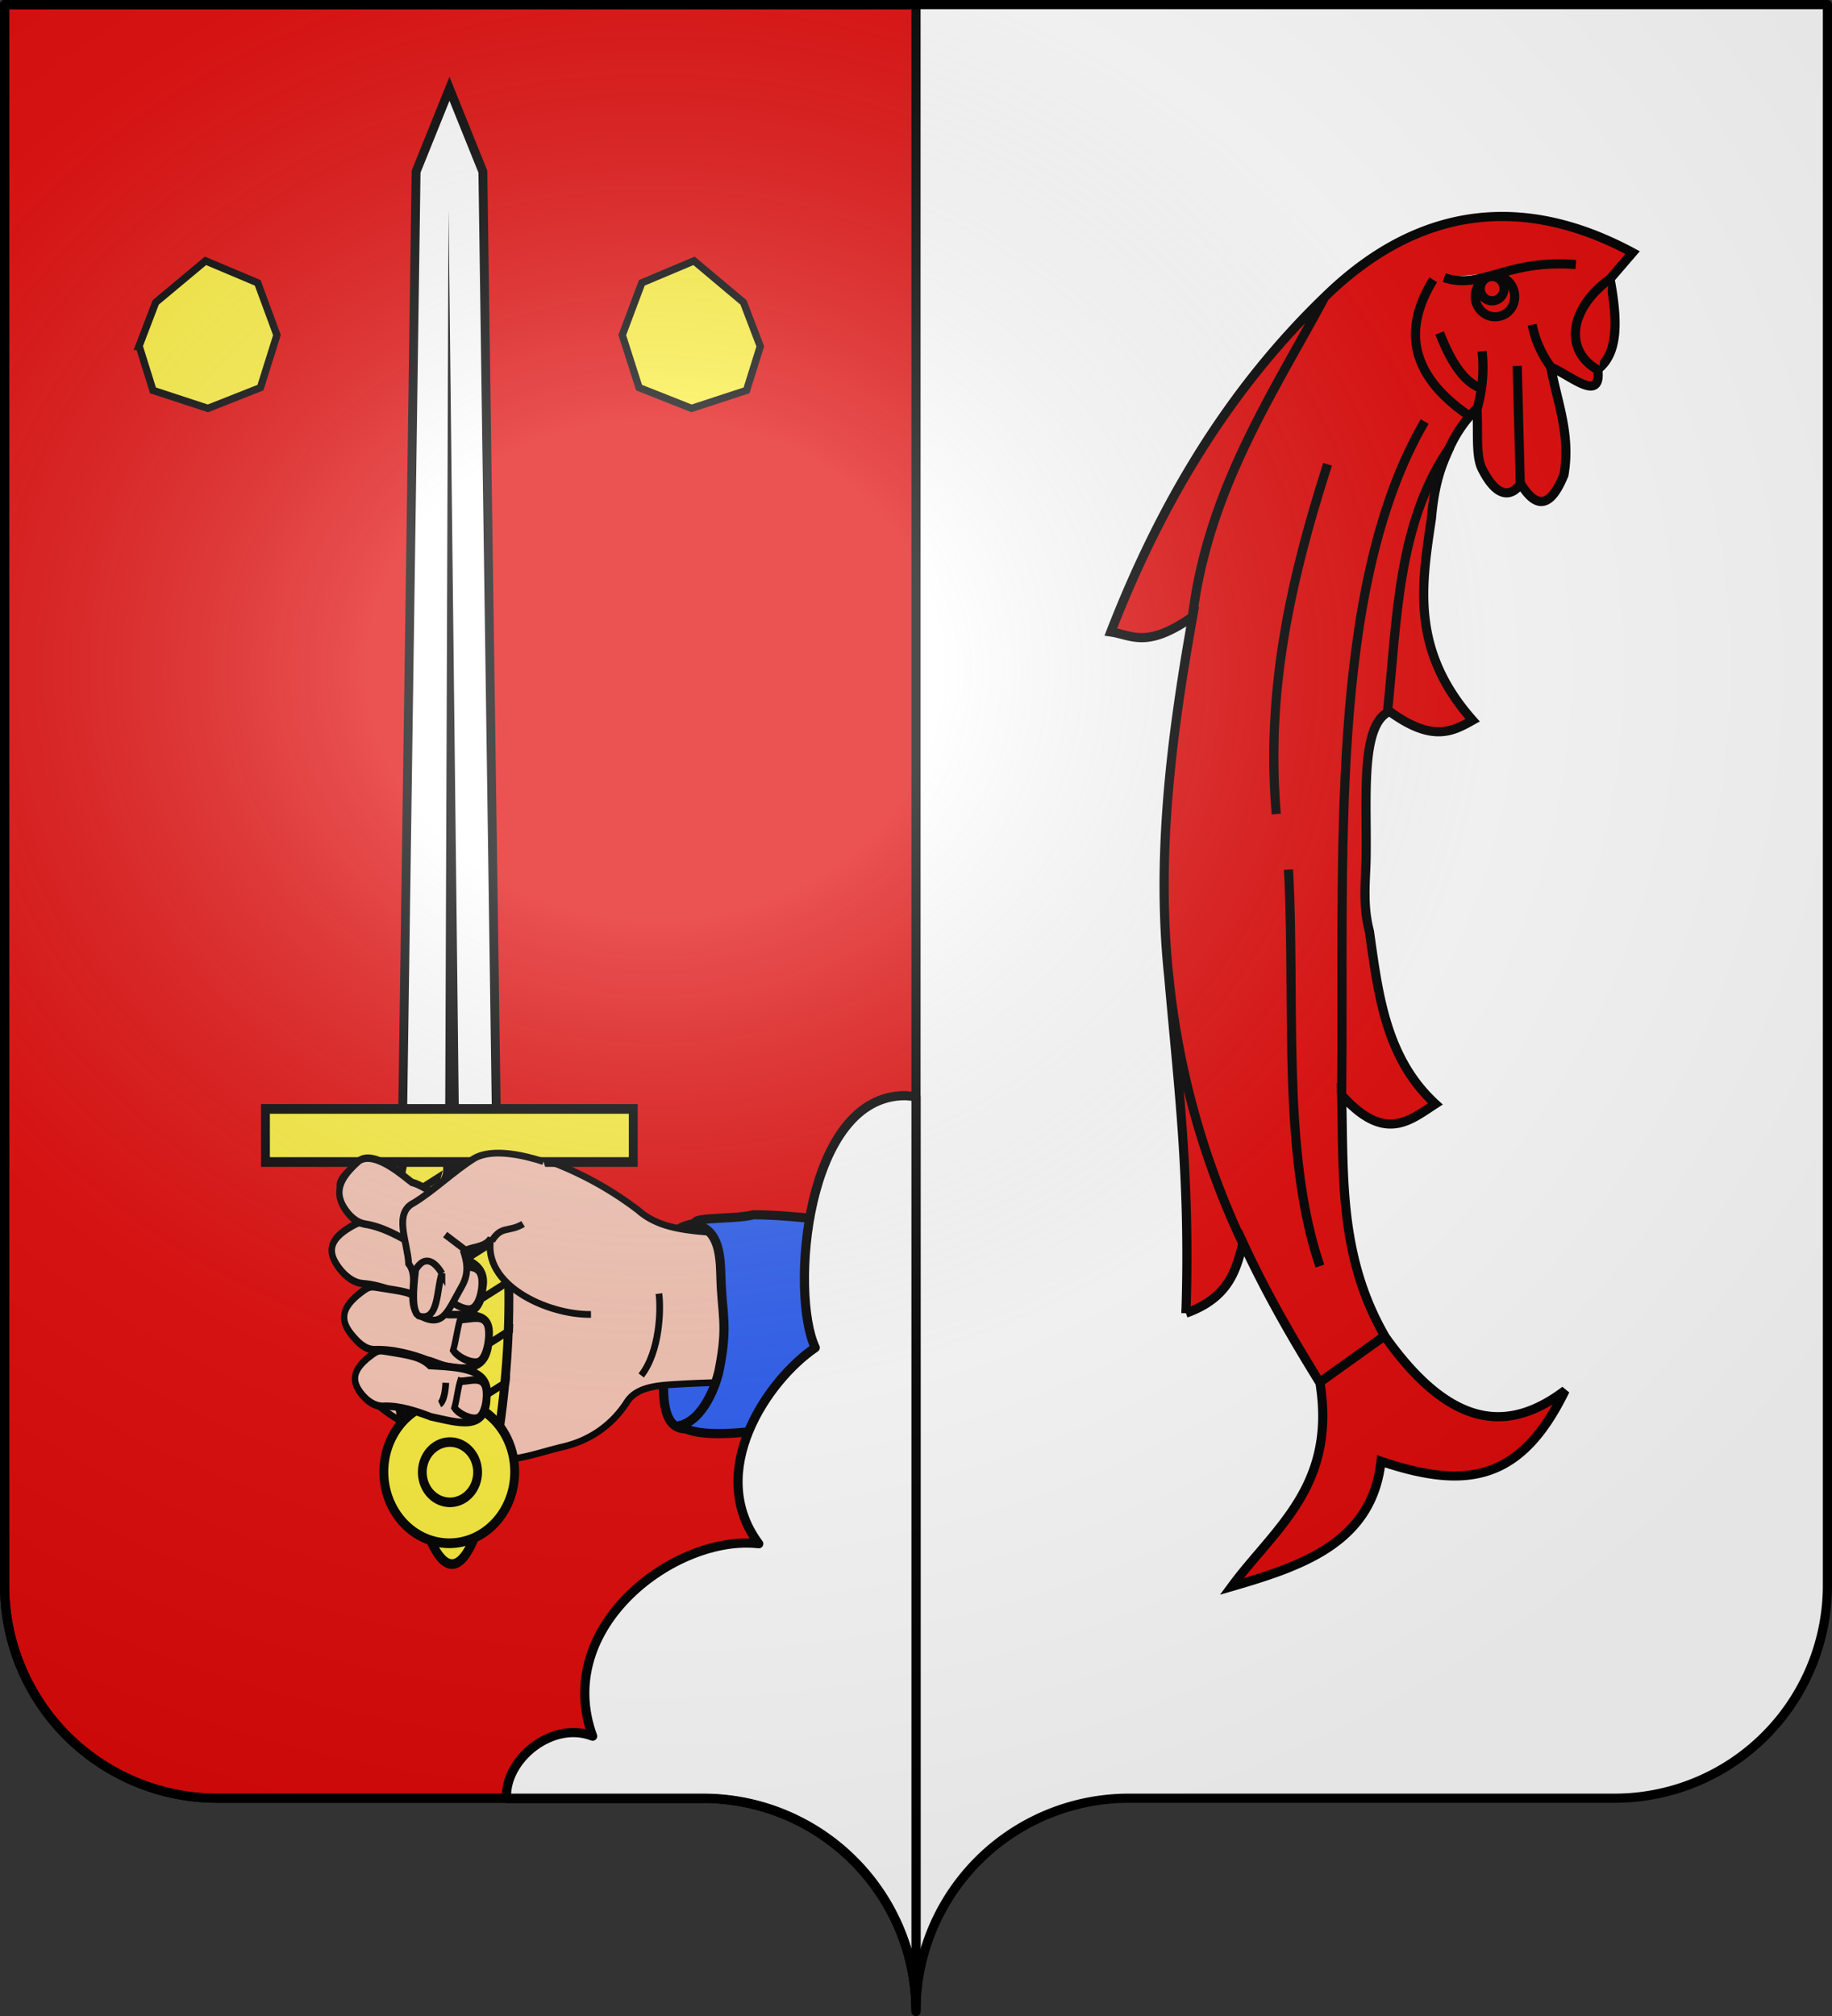 <svg xmlns="http://www.w3.org/2000/svg" xmlns:xlink="http://www.w3.org/1999/xlink" height="660" width="600" version="1.0"><rect width="100%" height="100%" fill="#333333" stroke="none"/><defs><radialGradient r="300" fy="200.4" fx="285.2" cy="200.4" cx="285.2" gradientTransform="matrix(1.551 0 0 1.35 -152.9 151.1)" gradientUnits="userSpaceOnUse" id="b" xlink:href="#a"/><linearGradient id="a"><stop offset="0" stop-color="#fff" stop-opacity=".3"/><stop offset=".2" stop-color="#fff" stop-opacity=".3"/><stop offset=".6" stop-color="#6b6b6b" stop-opacity=".1"/><stop offset="1" stop-opacity=".1"/></linearGradient></defs><path d="M300 658.5a69.7 69.7 0 0169.7-69.8h159.2a69.7 69.7 0 0069.6-69.7V1.5H1.5V519a69.7 69.7 0 0069.7 69.7h159.2a69.7 69.7 0 0169.6 69.8z" fill="#fff"/><g fill="#e20909" stroke="#000" stroke-width="3"><path d="M388.4 429.9c14.3-5.1 16.5-14.4 18.7-23 7.4 16 16 31 25.2 45.8 5.5 34-15 47.8-28.9 66.7 23.5-6.8 46-14.6 48.9-41 28.2 9.5 45.9 6.4 60.3-23.2-17.6 13.3-36.6 13.8-58.9-17.5-15.3-26.4-13.6-52.8-14.3-79.2 14.1 15.7 22.2 8.4 30.7 2.9-16.3-15-18.7-35.9-21.6-56.5-2.2-8.4-1.3-15.7-1.1-23.4.4-19.7-2.1-44.3 7.7-48.6 14 10.2 20.6 6.6 27.2 2.9-20.4-23-16.7-44.5-13.5-66 .7-8 2-14.5 5.2-21.5a43.1 43.1 0 019.7-14.6c.5 7.6-.5 15.8 1.8 20 6.7 13.1 12 5.6 12.5 4.6 5.8 9.5 10.3 6.7 14.2-2.8 2.3-13.3-2.2-23.8-4.3-35.3 6.6 2.7 16.7 12 15.4.7 7-5.4 6.4-16.7 4-29.6l7.4-8.6C512.9 71 474.1 58.1 434.1 97c-32.2 31-54.2 68.5-70.3 109.9 7 1 11.6 5.6 26.8-5-7 39.3-12 78.5-7.8 118 3 34.7 7.1 65.6 5.6 110zm-5.6-110.2A266.6 266.6 0 00407 407m27-310c-17.7 32.9-38.7 64-43.6 106M516.1 86.6c-22.7-1.8-31 8.4-43.1 4.3m-3.6.7c-10.5 17-6.7 31.6 11 44m5-20.6a49 49 0 01-1.8 19.4m13.3-14.6l1 38.4"/><path d="M471.5 109c2.8 7.3 7.1 15.7 13.3 18m17-20.7a34.4 34.4 0 006.4 14.2m18.7-28.9c-13.4 10-14.5 23.7-3.2 29.7M434.8 152c-11.5 36-20.4 73.1-16.8 114.5"/><path d="M475 146.2c-17.4 25-17.4 56.6-20.6 87m12.2-95.2c-31.9 54.7-26.3 144.2-27.2 220.2" fill="none"/><path d="M432.3 414.5c-12.6-36.8-8-85.8-10.3-129.8m10 168l21.4-15.3M483.5 95a6.4 6.4 0 018.1-4.3c3.4 1.1 5.2 4.9 4.2 8.4a6.4 6.4 0 01-8.1 4.3 6.7 6.7 0 01-4.2-8.4z"/><path d="M485 93.3a3.9 3.9 0 014.9-2.6 4 4 0 012.5 5 3.9 3.9 0 01-4.9 2.6 4 4 0 01-2.5-5zM211.6 429.9c-14.3-5.1-16.5-14.4-18.7-23-7.4 16-16 31-25.2 45.8-5.5 34 15 47.8 28.9 66.7-23.5-6.8-46-14.6-48.9-41-28.2 9.5-45.9 6.4-60.3-23.2 17.6 13.3 36.6 13.8 58.9-17.5 15.3-26.4 13.6-52.8 14.3-79.2-14.1 15.7-22.2 8.4-30.7 2.9 16.3-15 18.7-35.9 21.6-56.5 2.2-8.4 1.3-15.7 1.1-23.4-.4-19.7 2.1-44.3-7.7-48.6-14 10.2-20.6 6.6-27.2 2.9 20.4-23 16.7-44.5 13.5-66-.7-8-2-14.5-5.2-21.5a43.1 43.1 0 00-9.7-14.6c-.5 7.6.5 15.8-1.8 20-6.7 13.1-12 5.6-12.5 4.6-5.7 9.5-10.3 6.7-14.2-2.8-2.3-13.3 2.2-23.8 4.3-35.3-6.6 2.7-16.7 12-15.4.7-7-5.4-6.4-16.7-4-29.6l-7.4-8.6C87.1 71 125.9 58.1 165.9 97c32.2 31 54.2 68.5 70.3 109.9-7 1-11.6 5.6-26.8-5 7 39.3 12 78.5 7.8 118-3 34.7-7.1 65.6-5.6 110zm5.6-110.2A266.6 266.6 0 01193 407M166 97c17.7 32.9 38.7 64 43.6 106M83.9 86.6c22.7-1.8 31 8.4 43.1 4.3m3.6.7c10.5 17 6.7 31.6-11 44m-5-20.6a49 49 0 001.8 19.4m-13.3-14.6l-1 38.4"/><path d="M128.5 109c-2.8 7.3-7.1 15.7-13.3 18m-17-20.7a34.4 34.4 0 01-6.4 14.2M73.1 91.6c13.4 10 14.5 23.7 3.2 29.7m88.9 30.7c11.5 36 20.4 73.1 16.8 114.5"/><path d="M125 146.2c17.4 25 17.4 56.6 20.6 87M133.4 138c31.9 54.7 26.3 144.2 27.2 220.2" fill="none"/><path d="M167.7 414.5c12.6-36.8 8-85.8 10.3-129.8m-10 168l-21.4-15.3M116.5 95a6.4 6.4 0 00-8.1-4.3 6.7 6.7 0 00-4.2 8.4 6.4 6.4 0 008.1 4.3c3.4-1.1 5.3-5 4.2-8.4z"/><path d="M115 93.3a3.9 3.9 0 00-4.9-2.6 4 4 0 00-2.5 5 3.9 3.9 0 004.9 2.6 4 4 0 002.5-5z"/></g><path d="M300 658.5a69.7 69.7 0 00-69.6-69.8H71.2A69.7 69.7 0 011.5 519V1.5H300z" fill="#e20909" stroke="#000" stroke-width="3" stroke-linecap="round" stroke-linejoin="round"/><path d="M218.1 412.9c-.1-8.8 3.2-11.4 10.6-12.6 15 7.4 16.5 54.3 5 65-10.3 4.6-16.4 4-16.4-11.4 0-13.6.7-33.3.8-41z" fill="#2b5df2" fill-rule="evenodd" stroke="#000" stroke-width="3"/><path d="M300.1 409.7l-24.4-2.3a4700 4700 0 00-43.7-4c-8.2-.7-16.7-1.6-23-7.2a113 113 0 00-26.9-15.2c-6.7-1.6-11-3.8-19-6a47 47 0 00-22.5-2c-6 1.4-16.3 3-21.5 6.5-17.3 11.8-1.2 12.5 5.2 15.2 8 3.5-.8 10-2.5 14.4-2.6 6.9 10.8 7.7 4.3 15-4.4 5-6.8 16.3 1.3 19.5 5.8 2.3-11.6 8.5-6.7 13.6a51 51 0 0020.1 12.3c6.4.7 20.4 8.6 25.7 8.2 5.8-.4 11.7-2.6 17.7-4 8.8-2 16.2-7 21.2-14.8 3.5-5.4 11.6-5.4 17.8-5.8 12.1-.7 31.8-1 45.3.8 6 .8 18.4 1.8 31.6 2.8v-47z" fill="#f7c5b4" fill-rule="evenodd" stroke="#000" stroke-width="2.2"/><path d="M254.8 227.2c10.2-41.6 23.2-41.6 32.9 0s12.7 92.8 2 134.4c-10.7 41.7-28.2 41.7-38.9 0-10.7-41.6-6.2-92.8 4-134.4z" fill="#fcef3c" stroke="#000" stroke-width="3.9" transform="matrix(.744 0 0 -.812 -53.9 671.2)"/><path d="M244.5 371.6h41.4l-6 385.8-14.7 33.4-14.7-33.4-6-385.8z" fill="#fff" stroke="#000" stroke-width="3.9" transform="matrix(.744 0 0 -.812 -50.1 671.2)"/><path d="M145.8 366.7l1.1-298 3.4 298h-4.5z" fill-rule="evenodd"/><path d="M139.1 503.3l-.8-2.2 23.3-14.9-.7 3.3-21.8 13.8zm-4-13.6l-.7-2.4 30.6-19.5-.5 3.2-29.5 18.7zm-3.2-14.3l-.5-2.5 35.7-22.6-.3 3-34.9 22.1zm-2.4-14.7l-.4-2.5 39-24.8-.1 2.9-38.5 24.4zm-1.7-15.1l-.3-2.6 40.5-25.8.1 2.8-40.4 25.6zm-1-15.6v-2.8l40.2-25.6.3 2.7-40.5 25.7zm0-16.3V411l38.2-24.3.2 1 .3 1.6-38.7 24.5zm1-16.9l.5-3 33.6-21.4.7 2.4-34.7 22z"/><path fill="#fcef3c" stroke="#000" stroke-width="3.9" d="M189.3 358.1h161.9v21.4H189.3z" transform="matrix(.744 0 0 -.812 -53.9 671.2)"/><g fill="#fcef3c" stroke="#000"><path transform="matrix(.744 0 0 -.812 -67.8 512.7)" d="M317.7 38a28.8 28.8 0 11-57.6 0 28.8 28.8 0 0157.6 0h0z" stroke-width="3.9"/><path transform="matrix(.64 0 0 -.697 53 507)" d="M161.6 35.9a14.1 14.1 0 11-28.3 0 14.1 14.1 0 0128.3 0h0z" stroke-width="4.5"/></g><path d="M45.6 113.4l4.5 14.4 18 5.9 17.2-6.8 5.4-17.2-6.3-17.1-17.1-7.2L51 99l-5.5 14.4zm203.4 0l-4.5 14.4-18 5.9-17.2-6.8-5.5-17.2 6.4-17.1 17.1-7.2L243.5 99l5.5 14.4z" fill="#fcef3c" fill-rule="evenodd" stroke="#000" stroke-width="2.4"/><path d="M210 450.3c6.1-7.8 6.5-21.6 5.8-26.8" fill="none" stroke="#000" stroke-width="2.2"/><g fill="#f7d55d" stroke="#000" stroke-width="2.4" fill-rule="evenodd"><g stroke-width="20.9" fill="#f7c5b4"><path d="M-619.2-190.5C-639.8-132.8-641.8-65-642-10.8c-4.5 31.8 2.4 65.7-3.6 95.7-12.5 62-46.8 107.2-118 83-88-16.7-46.9-127-16.8-238.2-15.3-40.7-19.9-77.4-2.3-173.6 4-22 6.7-27.4 32-47.4 58.7-46.7 94.8-41.3 122 13.8 13 26.3 20.1 57.8 9.6 87z" transform="matrix(-.039 .105 .094 .046 112.7 494)"/><path d="M-779.3 54.6c28 0 55.9 7.5 83.8 7.7 14.2 22 17 73.4 3.7 92-16 22.4-72.4 12.9-96.6-3.6-33.4-22.7-2.8-60 9.1-96z" transform="matrix(-.039 .105 .094 .046 112.7 494)"/></g><g stroke-width="21.3" fill="#f7c5b4"><path d="M-614.3-190.8c-20.6 57.7-27.5 125.7-27.8 180-3 20.8-.4 42.1-3.4 63-11 77.2-35 144-118.1 115.6-76.7-14.8-46.6-77-23-150.6 11.3-35-7.2-73-5.4-107-15.2-40.6-8.4-58 9.2-154 4-22 6.7-27.5 32-47.5 58.7-46.7 94.8-41.3 122 13.8 13 26.3 25 57.4 14.5 86.7z" transform="matrix(-.033 .11 .091 .036 119.8 516.3)"/><path d="M-784.3 55c28 0 60.9 7 88.8 7.3 14.2 22 17 73.4 3.7 92-16 22.4-77.4 13.2-101.6-3.2-33.4-22.8-2.8-60 9-96.1z" transform="matrix(-.033 .11 .091 .036 119.8 516.3)"/></g><g stroke-width="23.4" fill="#f7c5b4"><path d="M-619.2-190.5C-639.8-132.8-641.8-65-642-10.8c-13.6 97.6-16 214.6-121.5 178.6-88-16.6-57.7-126-27.7-237.3-15.2-40.7-9-78.2 8.5-174.4 4-22 6.7-27.4 32-47.4 58.7-46.7 94.8-41.3 122 13.8 13 26.3 20.1 57.8 9.6 87z" transform="matrix(-.03 .1 .083 .032 122.8 528.4)"/><path d="M-779.3 54.6c28 0 55.9 7.5 83.8 7.7 14.2 22 17 73.4 3.7 92-16 22.4-72.4 12.9-96.6-3.6-33.4-22.7-2.8-60 9.1-96z" transform="matrix(-.03 .1 .083 .032 122.8 528.4)"/></g><g stroke-width="21.5"><path d="M-619.2-190.5C-639.8-132.8-641.8-65-642-10.8c-13.6 97.6-16 214.6-121.5 178.6C-821 157-815 79.6-806.6 3.5c4.7-40.9 1-82 9-110.6-1.7-27-25.3-156 26.9-188.4 65-31 114.7-37.1 141.9 18 13 26.3 20.1 57.8 9.6 87z" fill="#f7c5b4" transform="matrix(-.046 .101 .085 .052 107.3 473.2)"/><path d="M-779.3 54.6c28 0 55.9 7.5 83.8 7.7 14.2 22 17 73.4 3.7 92-16 22.4-72.4 12.9-96.6-3.6-33.4-22.7-2.8-60 9.1-96z" transform="matrix(-.046 .101 .085 .052 107.3 473.2)"/></g></g><path d="M144.7 396.5c-.3 6.3-1.9 7-1.9 7m-.3 10.1c-.2 6.2-1.9 7-1.9 7m5.4 32.1c-.3 6.2-2 7-2 7m2-7c-.3 6.2-2 7-2 7m1.9-80.2c.8 4 .3 6.6-2.2 8.9" fill="#f7d55d" fill-rule="evenodd" stroke="#000" stroke-width="2.2"/><g fill="#f7d55d" stroke="#000" stroke-width="2.1" fill-rule="evenodd"><path d="M-839.1 885.9c1.5-6.3 2.9-16.2-.8-21.5-4.5-6-11-11.6-15.3-17.5-3.7-6.1-12-1-19 0-4 3.7-10.1.3-15.2 3.7-4.3 8.4 1 9.3 9 13 3.5 1.7 6.6 2 11.3 0 2 1.3 1.6 6.4 5 8-14.7-1.5-22.3 19.4-21 32.9" fill="#f7c5b4" transform="matrix(.088 -1.052 1.053 .088 -681 -580.4)"/><path d="M-864.9 872c5 2.5 3 5 6 9.2m-9.5-17.2l4.2-6.6" transform="matrix(.088 -1.052 1.053 .088 -681 -580.4)"/><path d="M-876.3 857.4c-5-1.3-15.2.4-13.7-6.1 1.7-2.3 8-2.3 14.2-2.1 5.2 2.5 2.7 6-.5 8.2z" fill="#f7c5b4" transform="matrix(.088 -1.052 1.053 .088 -681 -580.4)"/></g><path d="M168.4 471h0z" fill="#f7d55d" fill-rule="evenodd" stroke="#000" stroke-width="2.2"/><path d="M222.7 466.7c7.8-1.9 12-13.7 12.9-18.5 2.9-14.8.8-17.7.5-30.3-.2-6.5-.5-15-7.8-16.8-3.8-2.9 11.5-1.7 18.5-3.4 11.8 0 19 1.7 30.9 1.7 7.1.3 15.7-1.3 21.8 3.3.3 20.5 0 40.8 0 61.2-1.5 7.3-13 5.2-18.5 5-11.6-2.6-11.9-2.2-30.8-.5-4.1 0-21.1 3-27.5-1.7z" fill="#2b5df2" fill-rule="evenodd" stroke="#000" stroke-width="3"/><path d="M296.6 358.7c-33-.3-37.9 65-29.6 82.5-15.7 10.7-36.1 40.6-18.5 64.2-27.1-3.2-67.6 27-54.4 63-13.2-5.2-28.9 7.6-28.2 20.4h64.4c38.3 0 69.4 31 69.7 69.2V359l-3.4-.3z" fill="#fff" stroke="#000" stroke-width="3" stroke-linecap="round" stroke-linejoin="round"/><path d="M76.5 203.9v517.5a69.7 69.7 0 0069.6 69.7h159.2A69.7 69.7 0 01375 861a69.7 69.7 0 0169.6-69.8H604a69.7 69.7 0 0069.6-69.7V203.9h-597z" fill="url(#b)" fill-rule="evenodd" transform="translate(-75 -202.4)"/><path d="M300 658.5a69.7 69.7 0 0169.7-69.8h159.2a69.7 69.7 0 0069.6-69.7V1.5H1.5V519a69.7 69.7 0 0069.7 69.7h159.2a69.7 69.7 0 0169.6 69.8z" fill="none" stroke="#000" stroke-width="3" stroke-linecap="round" stroke-linejoin="round"/></svg>